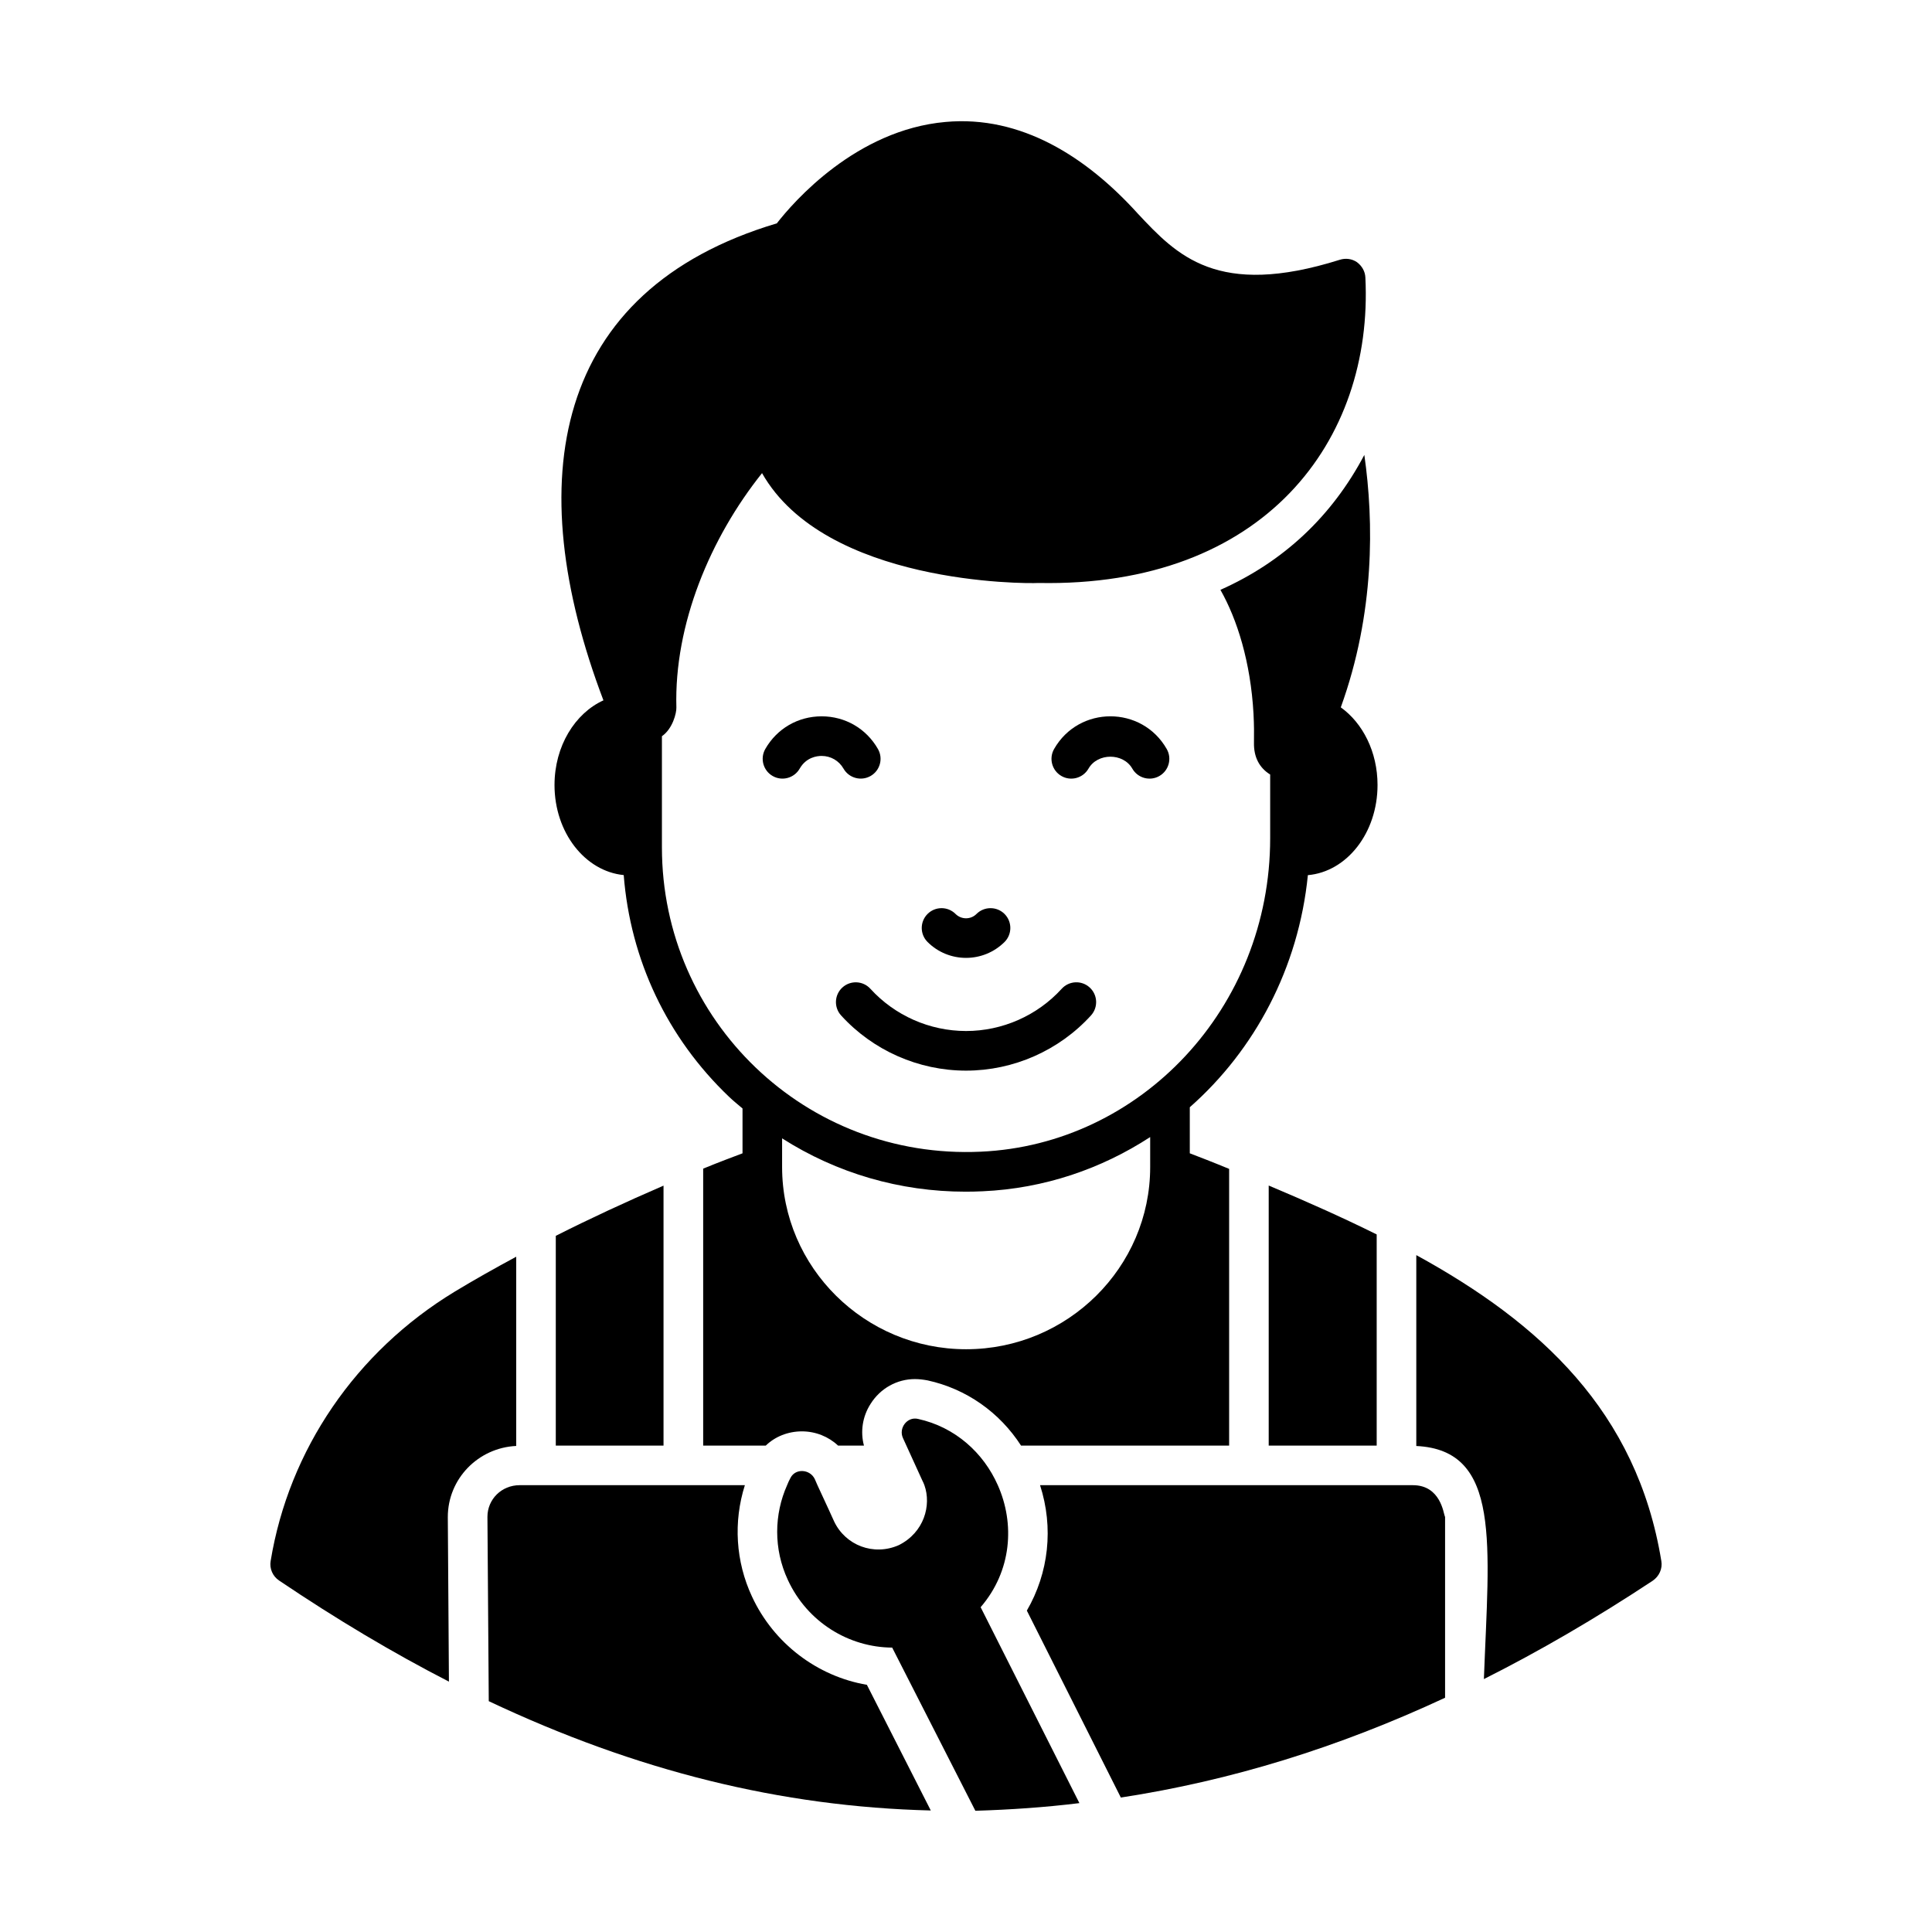 <?xml version="1.0" encoding="UTF-8"?>
<!-- Uploaded to: SVG Find, www.svgrepo.com, Generator: SVG Find Mixer Tools -->
<svg fill="#000000" width="800px" height="800px" version="1.1" viewBox="144 144 512 512" xmlns="http://www.w3.org/2000/svg">
 <g>
  <path d="m480.22 527.1h28.617v-55.961c-9.199-4.566-18.805-8.824-28.617-12.961z"/>
  <path d="m343.29 567.12c-4.34-9.309-4.969-19.805-1.891-29.531h-59.688c-4.758 0-8.535 3.707-8.535 8.398l0.352 48.84c39.113 18.473 77.391 27.988 117.14 28.969l-16.934-33.305c-13.156-2.238-24.703-10.988-30.441-23.371z"/>
  <path d="m518.43 537.59h-98.805c3.641 11.266 2.309 23.23-3.5 33.238l24.91 49.539c29.18-4.477 57.52-13.223 85.926-26.449v-47.934l-0.07-0.141c-0.344-0.766-1.113-8.254-8.461-8.254z"/>
  <path d="m291.29 527.1h28.551v-68.895c-10.043 4.348-19.613 8.785-28.551 13.305z"/>
  <path d="m584.27 557.68c-6.484-39.652-32.168-63.098-64.938-81.062v50.586c22.617 1.082 19.238 26.027 17.914 61.77 14.801-7.438 29.66-16.105 44.715-26.047 1.75-1.188 2.66-3.215 2.309-5.246z"/>
  <path d="m280.8 527.19v-50.148c-5.672 3.066-11.172 6.148-16.305 9.262-26.172 15.883-43.941 41.914-48.77 71.371-0.352 2.031 0.559 4.059 2.238 5.18 15.227 10.273 30.188 19.18 45.008 26.793l-0.297-43.621c0.004-10.145 8.059-18.355 18.125-18.836z"/>
  <path d="m290.95 352.03c0 12.629 8.109 22.871 18.34 23.875 1.758 22.418 11.473 43.082 27.938 58.777 1.141 1.09 2.359 2.055 3.547 3.074v11.887c-2.379 0.91-6.019 2.238-10.426 4.059v73.402h16.582c2.449-2.379 5.879-3.777 9.586-3.777 3.637 0 7.066 1.398 9.586 3.777h6.856c-0.98-3.637-0.418-7.695 1.75-11.055 2.59-4.129 6.996-6.578 11.754-6.578 1.121 0 2.238 0.141 3.359 0.348 10.215 2.238 19.031 8.398 24.77 17.285h55.141v-73.336c-4.41-1.82-8.047-3.219-10.426-4.129v-12.207c17.246-15.195 28.836-36.938 31.293-61.508 10.312-0.895 18.461-11.191 18.461-23.898 0-8.777-3.922-16.402-9.738-20.57 9.047-24.977 8.766-49.27 6.238-66.895-8.613 16.312-21.477 28.34-38.137 35.754 4.414 7.766 8.004 19.086 8.77 32.863 0.004 0.074 0.004 0.145 0.008 0.219 0.137 2.574 0.156 5.043 0.113 7.402-0.078 3.879 1.453 6.688 4.262 8.438 0.012 0.008 0.02 0.016 0.031 0.023v16.863c0 45.074-34.371 81.191-76.684 83.086-46.422 2.148-84.508-34.707-84.508-80.652v-29.453c2.856-1.98 3.879-6.16 3.832-7.606-0.617-22.004 8.961-44.914 22.699-62.113 16.723 29.457 69.762 29.32 73.262 29.109 59.82 1.176 88.793-37.707 86.629-80.961-0.07-1.609-0.91-3.078-2.238-4.059-1.328-0.91-3.008-1.121-4.547-0.629-32.469 10.215-43.172-1.188-53.531-12.246-13.566-14.992-30.895-26.102-50.941-24.281-23.723 2.098-40.305 21.203-44.715 26.871-59.547 17.777-68.023 68.312-45.949 126.41-7.527 3.418-12.965 12.121-12.965 22.43zm113.46 107.67c16.359-0.73 31.473-5.953 44.398-14.367v7.949c0 26.59-21.902 48.281-48.773 48.281s-48.77-21.691-48.77-48.281v-7.606c14.461 9.223 31.176 14.133 48.648 14.133 1.488 0 2.992-0.035 4.496-0.109z"/>
  <path d="m374.71 349.65c2.523-1.441 3.391-4.648 1.953-7.16-3.102-5.418-8.68-8.656-14.926-8.656h-0.008c-6.246 0.008-11.82 3.238-14.918 8.656-1.434 2.516-0.559 5.727 1.953 7.16 2.516 1.441 5.719 0.555 7.16-1.953 1.734-3.039 4.633-3.367 5.801-3.367h0.008c2.434 0 4.606 1.266 5.809 3.367 1.438 2.496 4.625 3.394 7.168 1.953z"/>
  <path d="m444.08 347.7c1.461 2.551 4.695 3.371 7.16 1.953 2.516-1.434 3.391-4.648 1.953-7.16-6.594-11.547-23.25-11.551-29.848 0-1.434 2.516-0.559 5.727 1.953 7.16 2.508 1.441 5.719 0.555 7.16-1.953 2.41-4.223 9.215-4.223 11.621 0z"/>
  <path d="m410.21 393.64c2.051-2.051 2.051-5.371 0.008-7.43-2.051-2.043-5.379-2.051-7.43-0.008-1.523 1.539-4.019 1.543-5.555 0.008-2.051-2.051-5.371-2.051-7.422 0-2.051 2.051-2.051 5.371 0 7.422 2.809 2.809 6.504 4.215 10.195 4.215 3.691 0.004 7.387-1.406 10.203-4.207z"/>
  <path d="m400 427.73h0.008c12.574 0 24.648-5.328 33.113-14.625 1.949-2.141 1.797-5.461-0.348-7.414-2.133-1.949-5.445-1.812-7.414 0.348-6.477 7.113-15.723 11.191-25.352 11.191-9.629-0.008-18.867-4.086-25.344-11.191-1.961-2.152-5.273-2.289-7.414-0.348-2.144 1.953-2.297 5.273-0.348 7.414 8.461 9.293 20.523 14.617 33.098 14.625z"/>
  <path d="m408.43 537.59c-3.777-8.535-11.266-15.395-21.133-17.562-2.867-0.699-5.246 2.449-3.988 5.109l5.109 11.195c0.211 0.422 0.418 0.84 0.559 1.262 1.891 5.316-0.07 12.527-6.789 15.883-6.648 2.938-14.137 0.07-17.145-6.297 0-0.07-2.309-5.039-4.41-9.586-0.211-0.559-0.488-1.051-0.699-1.609-1.258-2.66-5.109-2.938-6.438-0.348-0.352 0.629-0.629 1.258-0.91 1.957-3.43 7.695-3.641 16.863 0.211 25.121 5.18 11.195 16.164 17.844 27.641 17.914l22.043 43.242c9.305-0.281 18.473-0.91 27.57-2.027l-26.172-51.922c8.262-9.59 9.102-22.113 4.551-32.332z"/>
 </g>
</svg>